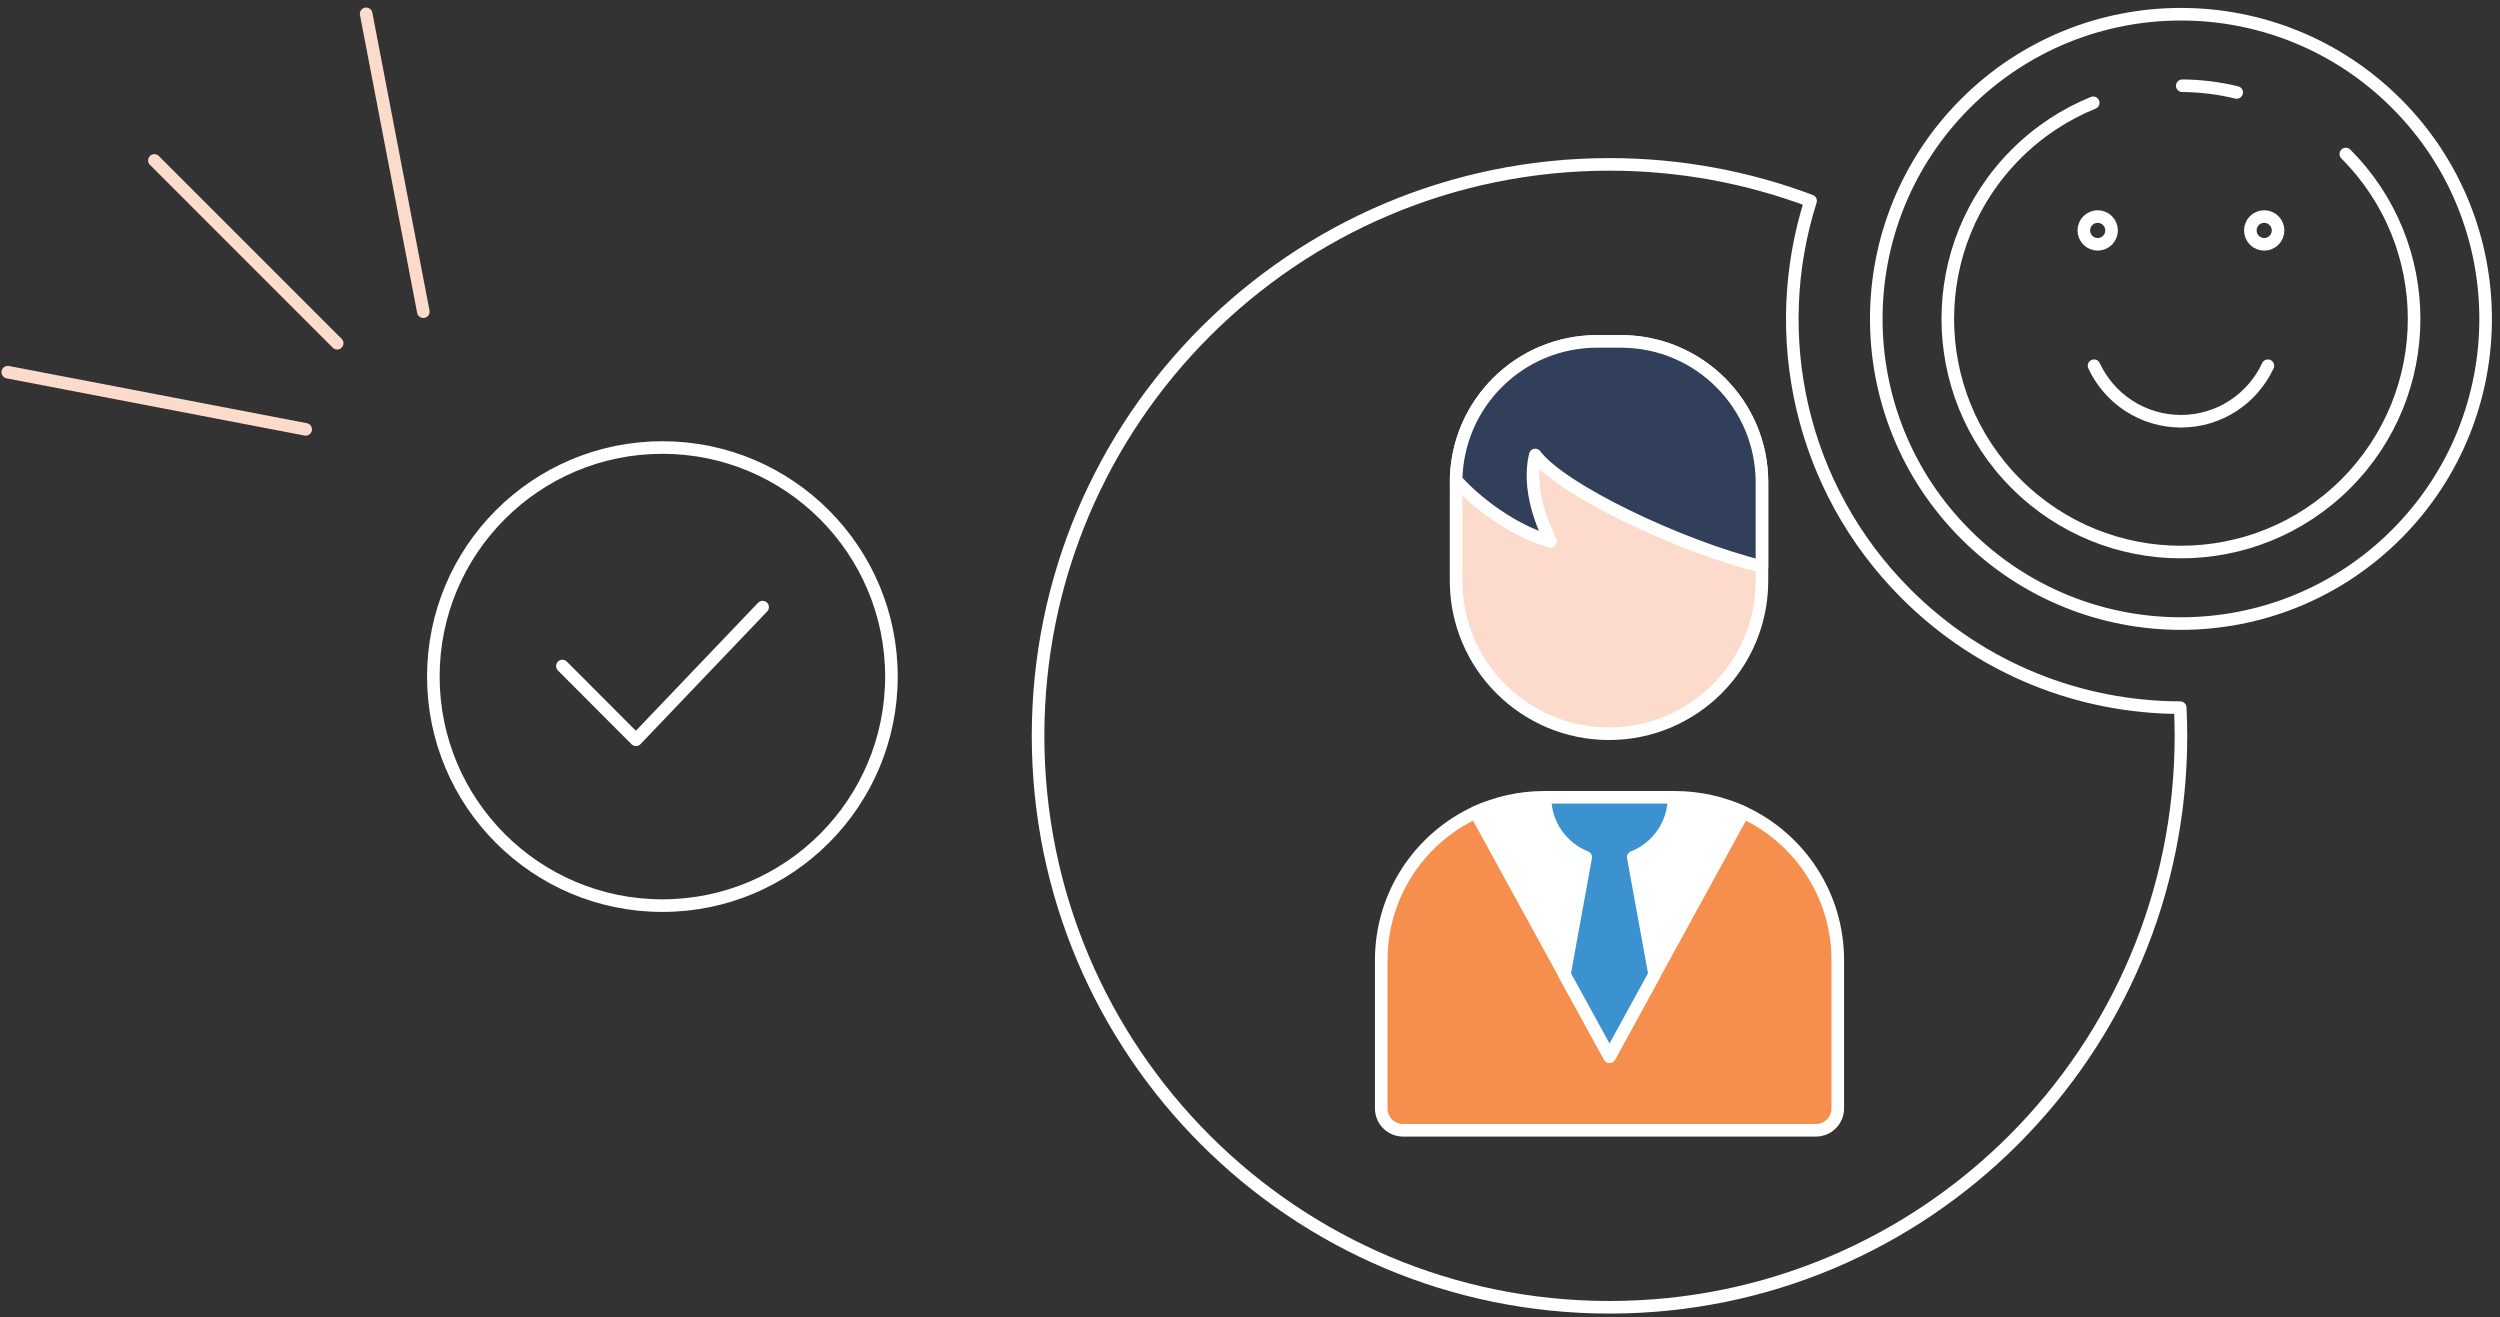 <?xml version="1.0" encoding="UTF-8"?>
<svg width="298px" height="157px" viewBox="0 0 298 157" version="1.1" xmlns="http://www.w3.org/2000/svg" xmlns:xlink="http://www.w3.org/1999/xlink">
    <rect x="0" y="0" width="298" height="157" fill="#333333" stroke="none"/>
    <!-- Generator: Sketch 55.2 (78181) - https://sketchapp.com -->
    <title>Talk with an expert</title>
    <desc>Created with Sketch.</desc>
    <g id="Page-1" stroke="none" stroke-width="1" fill="none" fill-rule="evenodd">
        <g id="Home-1200-px-superior--&gt;-max-width:-1034px" transform="translate(-145, -9078)">
            <g id="Talk-with-an-expert" transform="translate(145, 9079)">
                <path d="M199.655,94.546 L184.052,94.546 C181.141,94.546 178.379,94.681 175.901,95.829 C169.253,98.91 164.643,105.64 164.643,113.449 L164.643,131.127 C164.643,132.563 165.808,133.729 167.246,133.729 L216.46,133.729 C217.897,133.729 219.063,132.563 219.063,131.127 L219.063,113.449 C219.063,105.656 214.47,98.936 207.843,95.848 C205.355,94.688 202.581,94.546 199.655,94.546" id="Fill-1" fill="#F68E4E"></path>
                <path d="M199.655,94.546 L184.052,94.546 C181.141,94.546 178.379,94.681 175.901,95.829 C169.253,98.91 164.643,105.64 164.643,113.449 L164.643,131.127 C164.643,132.563 165.808,133.729 167.246,133.729 L216.46,133.729 C217.897,133.729 219.063,132.563 219.063,131.127 L219.063,113.449 C219.063,105.656 214.47,98.936 207.843,95.848 C205.355,94.688 202.581,94.546 199.655,94.546 Z" id="Stroke-3" stroke="#FFFFFF" stroke-width="1.5" stroke-linecap="round" stroke-linejoin="round"></path>
                <path d="M191.853,124.948 L207.803,95.834 C205.325,94.686 202.566,94.041 199.655,94.041 L184.052,94.041 C181.139,94.041 178.381,94.686 175.904,95.834 L191.853,124.948 Z" id="Fill-5" fill="#FFFFFF"></path>
                <path d="M191.853,124.948 L207.803,95.834 C205.325,94.686 202.566,94.041 199.655,94.041 L184.052,94.041 C181.139,94.041 178.381,94.686 175.904,95.834 L191.853,124.948 Z" id="Stroke-7" stroke="#FFFFFF" stroke-width="1.5" stroke-linecap="round" stroke-linejoin="round"></path>
                <path d="M194.687,101.185 C197.53,100.056 199.54,97.284 199.54,94.041 L184.167,94.041 C184.167,97.284 186.176,100.056 189.018,101.185 L186.478,115.138 L191.853,124.948 L197.227,115.138 L194.687,101.185 Z" id="Fill-9" fill="#3B92CF"></path>
                <path d="M194.687,101.185 C197.53,100.056 199.54,97.284 199.54,94.041 L184.167,94.041 C184.167,97.284 186.176,100.056 189.018,101.185 L186.478,115.138 L191.853,124.948 L197.227,115.138 L194.687,101.185 Z" id="Stroke-11" stroke="#FFFFFF" stroke-width="1.5" stroke-linecap="round" stroke-linejoin="round"></path>
                <path d="M191.795,86.459 L191.795,86.459 C181.728,86.459 173.565,78.295 173.565,68.228 L173.565,56.492 C173.565,47.214 181.086,39.694 190.364,39.694 L193.227,39.694 C202.505,39.694 210.025,47.214 210.025,56.492 L210.025,68.228 C210.025,78.295 201.863,86.459 191.795,86.459" id="Fill-13" fill="#FDDBCC"></path>
                <path d="M191.795,86.459 L191.795,86.459 C181.728,86.459 173.565,78.295 173.565,68.228 L173.565,56.492 C173.565,47.214 181.086,39.694 190.364,39.694 L193.227,39.694 C202.505,39.694 210.025,47.214 210.025,56.492 L210.025,68.228 C210.025,78.295 201.863,86.459 191.795,86.459 Z" id="Stroke-15" stroke="#FFFFFF" stroke-width="1.5" stroke-linecap="round" stroke-linejoin="round"></path>
                <path d="M193.226,39.694 L190.363,39.694 C181.171,39.694 173.709,47.079 173.571,56.237 C176.681,59.694 181.325,62.61 184.825,63.518 C183.914,61.695 182.021,57.337 183.002,53.235 C186.05,57.335 200.127,64.091 210.025,66.541 L210.025,56.492 C210.025,47.215 202.504,39.694 193.226,39.694" id="Fill-17" fill="#323F5A"></path>
                <path d="M193.226,39.694 L190.363,39.694 C181.171,39.694 173.709,47.079 173.571,56.237 C176.681,59.694 181.325,62.61 184.825,63.518 C183.914,61.695 182.021,57.337 183.002,53.235 C186.05,57.335 200.127,64.091 210.025,66.541 L210.025,56.492 C210.025,47.215 202.504,39.694 193.226,39.694 Z" id="Stroke-19" stroke="#FFFFFF" stroke-width="1.5" stroke-linecap="round" stroke-linejoin="round"></path>
                <path d="M285.649,11.332 C299.832,25.516 299.832,48.509 285.649,62.692 C271.465,76.875 248.472,76.875 234.289,62.692 C220.107,48.509 220.107,25.516 234.289,11.332 C248.472,-2.851 271.465,-2.851 285.649,11.332 Z" id="Stroke-21" stroke="#FFFFFF" stroke-width="1.5" stroke-linecap="round" stroke-linejoin="round"></path>
                <path d="M215.821,22.943 C208.363,20.14 200.29,18.595 191.853,18.595 C154.232,18.595 123.737,49.093 123.737,86.711 C123.737,124.331 154.232,154.828 191.853,154.828 C229.472,154.828 259.969,124.331 259.969,86.711 C259.969,85.584 259.939,84.464 259.884,83.351 C248.053,83.329 236.228,78.806 227.201,69.78 C214.529,57.105 210.744,38.921 215.821,22.943 Z" id="Stroke-23" stroke="#FFFFFF" stroke-width="1.5" stroke-linecap="round" stroke-linejoin="round"></path>
                <path d="M279.621,17.36 C290.475,28.214 290.475,45.811 279.621,56.664 C268.768,67.517 251.17,67.517 240.318,56.664 C229.464,45.811 229.464,28.214 240.318,17.36 C243.03,14.647 246.166,12.612 249.511,11.255" id="Stroke-25" stroke="#FFFFFF" stroke-width="1.5" stroke-linecap="round" stroke-linejoin="round"></path>
                <path d="M260.129,9.22 C262.307,9.233 264.484,9.5 266.612,10.021" id="Stroke-27" stroke="#FFFFFF" stroke-width="1.5" stroke-linecap="round" stroke-linejoin="round"></path>
                <path d="M251.699,26.468 C251.699,27.382 250.958,28.123 250.044,28.123 C249.132,28.123 248.391,27.382 248.391,26.468 C248.391,25.555 249.132,24.813 250.044,24.813 C250.958,24.813 251.699,25.555 251.699,26.468 Z" id="Stroke-29" stroke="#FFFFFF" stroke-width="1.5" stroke-linecap="round" stroke-linejoin="round"></path>
                <path d="M271.547,26.468 C271.547,27.382 270.808,28.123 269.892,28.123 C268.98,28.123 268.239,27.382 268.239,26.468 C268.239,25.555 268.98,24.813 269.892,24.813 C270.808,24.813 271.547,25.555 271.547,26.468 Z" id="Stroke-31" stroke="#FFFFFF" stroke-width="1.5" stroke-linecap="round" stroke-linejoin="round"></path>
                <path d="M249.608,42.595 C251.423,46.501 255.378,49.211 259.969,49.211 C264.56,49.211 268.515,46.501 270.33,42.595" id="Stroke-33" stroke="#FFFFFF" stroke-width="1.5" stroke-linecap="round" stroke-linejoin="round"></path>
                <path d="M18.404,18.123 L40.192,39.912" id="Stroke-1" stroke="#FDDBCC" stroke-width="1.5" stroke-linecap="round" stroke-linejoin="round"></path>
                <g id="Group-14">
                    <path d="M0.931,43.364 L36.437,50.18" id="Stroke-2" stroke="#FDDBCC" stroke-width="1.5" stroke-linecap="round" stroke-linejoin="round"></path>
                    <path d="M43.645,0.649 L50.461,36.155" id="Stroke-4" stroke="#FDDBCC" stroke-width="1.5" stroke-linecap="round" stroke-linejoin="round"></path>
                    <path d="M106.259,79.648 C106.259,94.726 94.035,106.951 78.956,106.951 C63.877,106.951 51.655,94.726 51.655,79.648 C51.655,64.57 63.877,52.345 78.956,52.345 C94.035,52.345 106.259,64.57 106.259,79.648" id="Fill-6"></path>
                    <path d="M106.259,79.648 C106.259,94.726 94.035,106.951 78.956,106.951 C63.877,106.951 51.655,94.726 51.655,79.648 C51.655,64.57 63.877,52.345 78.956,52.345 C94.035,52.345 106.259,64.57 106.259,79.648 Z" id="Stroke-8" stroke="#FFFFFF" stroke-width="1.5" stroke-linecap="round" stroke-linejoin="round"></path>
                    <g id="Group-13" transform="translate(66.96, 70.68)" stroke="#FFFFFF" stroke-linecap="round" stroke-linejoin="round" stroke-width="1.5">
                        <polyline id="Stroke-12" points="23.944 0.689 8.846 16.502 0.078 7.713"></polyline>
                    </g>
                </g>
            </g>
        </g>
    </g>
</svg>